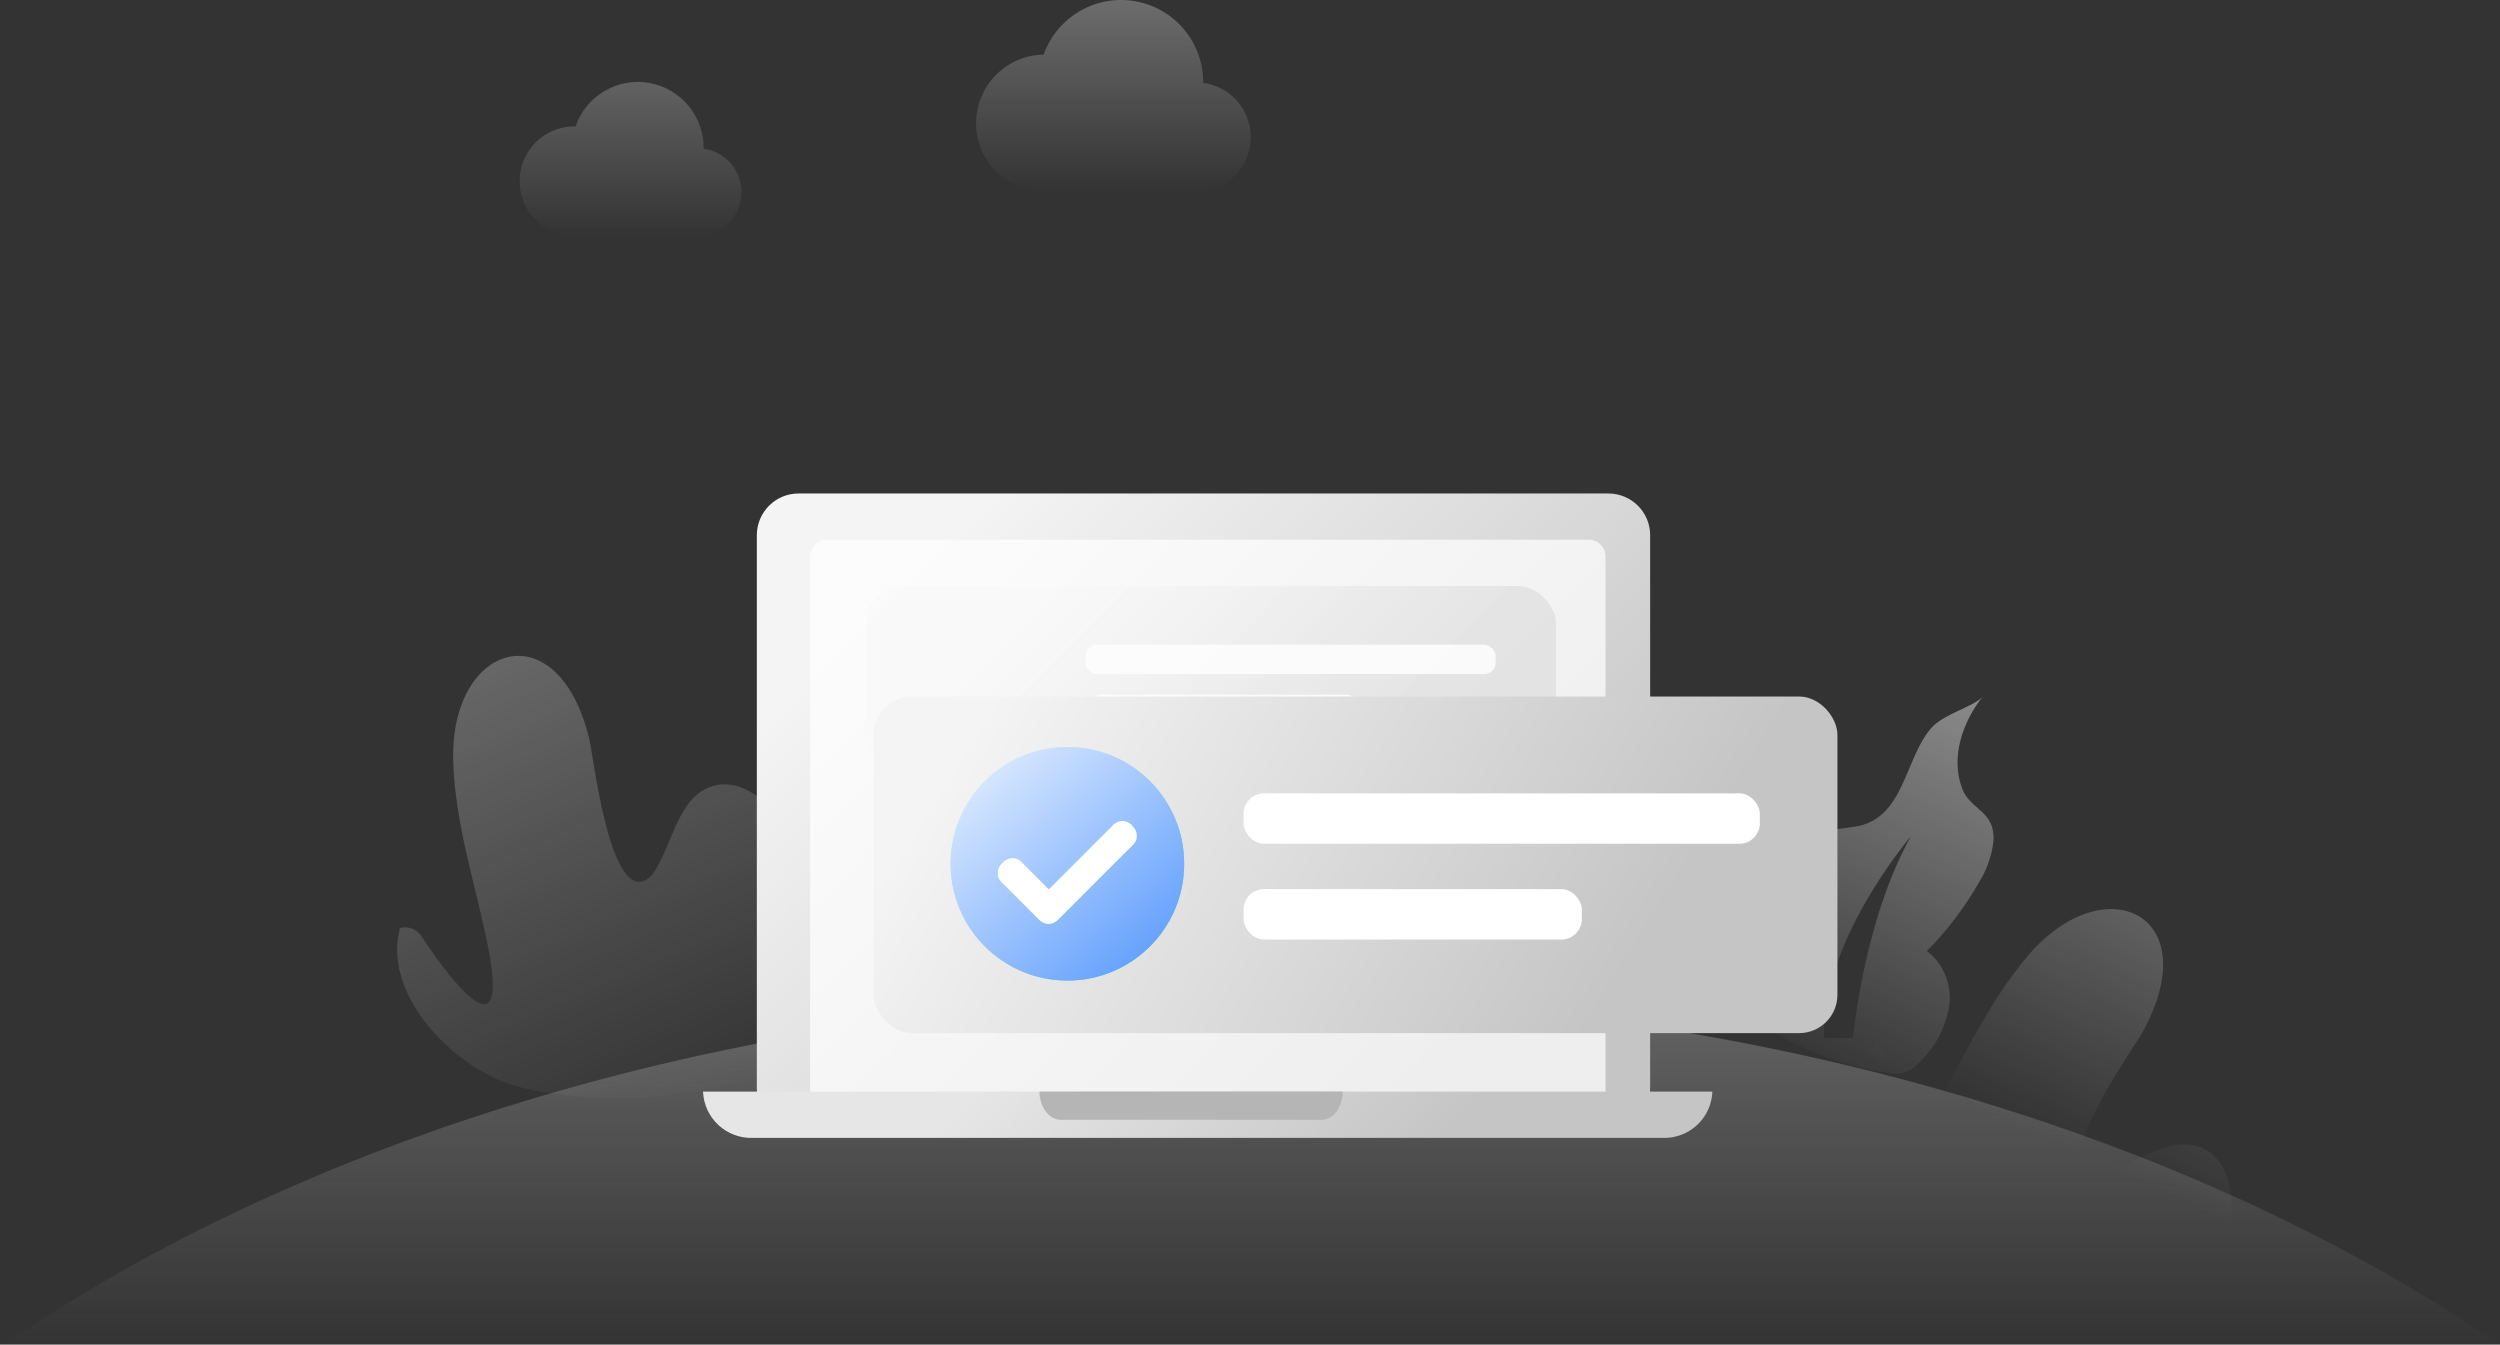 <?xml version="1.0" encoding="UTF-8"?>
<svg width="370px" height="199px" viewBox="0 0 370 199" version="1.1" xmlns="http://www.w3.org/2000/svg" xmlns:xlink="http://www.w3.org/1999/xlink">
    <rect x="0" y="0" width="370" height="199" fill="#333333" stroke="none"/>
    <!-- Generator: Sketch 54.1 (76490) - https://sketchapp.com -->
    <title>暂无列表</title>
    <desc>Created with Sketch.</desc>
    <defs>
        <linearGradient x1="-47.019%" y1="-185.964%" x2="68.869%" y2="100%" id="linearGradient-1">
            <stop stop-color="#D2D2D2" offset="0%"></stop>
            <stop stop-color="#D2D2D2" stop-opacity="0" offset="100%"></stop>
        </linearGradient>
        <linearGradient x1="119%" y1="-110.864%" x2="54.502%" y2="55.587%" id="linearGradient-2">
            <stop stop-color="#D2D2D2" offset="0%"></stop>
            <stop stop-color="#D2D2D2" stop-opacity="0" offset="100%"></stop>
        </linearGradient>
        <linearGradient x1="50%" y1="-221.157%" x2="50%" y2="100%" id="linearGradient-3">
            <stop stop-color="#D2D2D2" offset="0%"></stop>
            <stop stop-color="#D2D2D2" stop-opacity="0" offset="100%"></stop>
        </linearGradient>
        <linearGradient x1="100.081%" y1="-97.78%" x2="38.826%" y2="104.736%" id="linearGradient-4">
            <stop stop-color="#D2D2D2" offset="0%"></stop>
            <stop stop-color="#D2D2D2" stop-opacity="0" offset="100%"></stop>
        </linearGradient>
        <linearGradient x1="50%" y1="-230.116%" x2="50%" y2="100%" id="linearGradient-5">
            <stop stop-color="#D2D2D2" offset="0%"></stop>
            <stop stop-color="#D2D2D2" stop-opacity="0" offset="100%"></stop>
        </linearGradient>
        <linearGradient x1="50%" y1="-169.203%" x2="50%" y2="100%" id="linearGradient-6">
            <stop stop-color="#D2D2D2" offset="0%"></stop>
            <stop stop-color="#D2D2D2" stop-opacity="0" offset="100%"></stop>
        </linearGradient>
        <linearGradient x1="10.318%" y1="22.172%" x2="88.617%" y2="77.31%" id="linearGradient-7">
            <stop stop-color="#F4F4F4" offset="0%"></stop>
            <stop stop-color="#C5C5C5" offset="100%"></stop>
        </linearGradient>
        <linearGradient x1="75.446%" y1="51.102%" x2="24.545%" y2="48.766%" id="linearGradient-8">
            <stop stop-color="#C5C5C5" offset="0%"></stop>
            <stop stop-color="#E6E6E6" offset="100%"></stop>
        </linearGradient>
        <linearGradient x1="20.256%" y1="41.977%" x2="79.732%" y2="58.023%" id="linearGradient-9">
            <stop stop-color="#F6F6F6" offset="0%"></stop>
            <stop stop-color="#C5C5C5" offset="100%"></stop>
        </linearGradient>
        <linearGradient x1="2.821%" y1="43.901%" x2="82.299%" y2="61.278%" id="linearGradient-10">
            <stop stop-color="#F4F4F4" offset="0%"></stop>
            <stop stop-color="#C5C5C5" offset="100%"></stop>
        </linearGradient>
        <linearGradient x1="3.571%" y1="-1.107%" x2="95.143%" y2="100%" id="linearGradient-11">
            <stop stop-color="#DFF6F4" offset="0%"></stop>
            <stop stop-color="#1BD1D2" offset="100%"></stop>
        </linearGradient>
        <linearGradient x1="-13.233%" y1="-13.416%" x2="100%" y2="111.985%" id="linearGradient-12">
            <stop stop-color="#FFFFFF" offset="0%"></stop>
            <stop stop-color="#478FFC" offset="100%"></stop>
        </linearGradient>
    </defs>
    <g id="设计规范" stroke="none" stroke-width="1" fill="none" fill-rule="evenodd">
        <g id="08-缺省页规范" transform="translate(-280, -1969)" fill-rule="nonzero">
            <g id="暂无列表" transform="translate(280, 1969)">
                <g id="编组-2备份-5">
                    <path d="M73.259,159.554 C65.346,155.974 56.765,146.369 59.198,137.332 C60.414,137.021 61.694,137.517 62.383,138.566 C62.383,138.566 76.111,160.011 72.259,140.282 C70.444,131.011 67.321,122.048 67.074,112.468 C66.667,95.06 82.642,90.233 87.235,109.468 C87.84,112.011 90.16,132.69 95.444,130.32 C96.125,129.962 96.677,129.401 97.025,128.715 C99.704,124.32 100.506,117.863 105.42,116.369 C109.728,115.011 113.975,118.752 116.296,122.616 C121,130.468 127.296,149.986 117.667,156.603 C108.037,163.221 83.741,164.27 73.346,159.641 L73.259,159.554 Z" id="路径" fill="url(#linearGradient-1)"></path>
                    <path d="M273.185,180.431 C269.704,172.468 269.79,159.591 277.691,154.505 C278.808,155.105 279.411,156.356 279.185,157.603 C279.185,157.603 274.975,182.727 285.358,165.505 C290.296,157.394 294,148.665 300.173,141.394 C311.519,128.134 326.642,135.332 317.148,152.678 C315.914,154.974 303.741,171.863 309.247,173.665 C309.992,173.849 310.776,173.801 311.494,173.529 C316.432,172.073 321.37,167.826 326.037,169.974 C330.136,171.863 330.778,177.468 329.914,181.9 C328.136,190.875 319.422,200.912 307.841,199.357 C296.014,197.752 277.778,190.924 273.222,180.517 L273.185,180.431 Z" id="路径" fill="url(#linearGradient-2)"></path>
                    <path d="M370.519,199.357 C323.963,167.418 258.173,147.505 185.259,147.505 C112.346,147.505 46.556,167.418 0,199.357 L370.519,199.357 Z" id="路径" fill="url(#linearGradient-3)"></path>
                    <path d="M293.469,103.06 C290.519,106.764 288.63,112.011 290.395,116.702 C291.617,119.937 295.296,119.961 295.037,124.455 C294.783,126.699 294.014,128.854 292.79,130.752 C290.704,134.4 288.147,137.758 285.185,140.739 C287.654,142.665 288.91,145.761 288.481,148.863 C287.997,151.942 286.539,154.784 284.321,156.974 C283.668,157.772 282.816,158.386 281.852,158.752 C280.918,158.967 279.947,158.967 279.012,158.752 C274.419,157.972 269.959,156.546 265.765,154.517 C263.148,153.27 260.481,151.566 259.593,148.85 C258.574,145.733 260.193,144.743 261.961,143.766 L262.417,143.514 C263.33,143.005 264.226,142.451 264.765,141.566 C266.062,139.443 266.099,136.603 266.556,134.233 C267.222,130.739 266.235,124.369 270.605,122.999 C272.296,122.468 274.136,122.591 275.827,122.048 C279.501,120.878 281.022,117.422 282.495,113.928 L282.763,113.292 C283.612,111.282 284.487,109.305 285.79,107.789 C287.642,105.628 292.235,104.566 293.469,103.06 Z M282.802,123.789 C282.802,123.789 269.506,139.295 269.938,153.628 L274.235,153.628 C274.235,153.628 275.79,136.344 282.802,123.789 Z" id="形状结合" fill="url(#linearGradient-4)"></path>
                    <path d="M104.136,22.011 L104.136,22.011 C104.204,17.225 100.786,13.099 96.071,12.276 C91.357,11.452 86.742,14.176 85.185,18.702 C82.215,18.644 79.449,20.212 77.974,22.791 C76.499,25.371 76.55,28.549 78.107,31.08 C79.663,33.611 82.477,35.09 85.444,34.937 L103.333,34.937 C106.73,34.891 109.518,32.236 109.728,28.846 C109.939,25.456 107.501,22.476 104.136,22.011 L104.136,22.011 Z" id="路径" fill="url(#linearGradient-5)"></path>
                    <path d="M178.074,12.208 L178.074,12.147 C178.067,6.232 173.804,1.18 167.975,0.177 C162.145,-0.825 156.44,2.512 154.457,8.085 C148.849,8.174 144.374,12.792 144.463,18.4 C144.552,24.008 149.17,28.482 154.778,28.394 L177,28.394 C181.281,28.401 184.829,25.075 185.097,20.802 C185.365,16.529 182.261,12.785 178.012,12.258 L178.074,12.208 Z" id="路径" fill="url(#linearGradient-6)"></path>
                </g>
                <path d="M118.185,73.037 L238.049,73.037 C241.459,73.037 244.222,75.801 244.222,79.21 L244.222,160.988 C244.222,164.397 241.459,167.16 238.049,167.16 L118.185,167.16 C114.776,167.16 112.012,164.397 112.012,160.988 L112.012,79.185 C112.026,75.786 114.786,73.037 118.185,73.037 L118.185,73.037 Z" id="路径" fill="url(#linearGradient-7)"></path>
                <path d="M122.321,79.877 L235.148,79.877 C236.512,79.877 237.617,80.982 237.617,82.346 L237.617,162.333 L119.901,162.333 L119.901,82.358 C119.894,81.009 120.972,79.904 122.321,79.877 Z" id="路径" fill="#FFFFFF" opacity="0.7"></path>
                <path d="M104.049,161.556 L253.432,161.556 C253.361,163.448 252.541,165.234 251.151,166.519 C249.761,167.805 247.916,168.484 246.025,168.407 L111.457,168.407 C107.519,168.56 104.203,165.493 104.049,161.556 L104.049,161.556 Z" id="路径" fill="url(#linearGradient-8)"></path>
                <path d="M153.84,161.556 L198.716,161.556 C198.716,163.852 197.333,165.728 195.642,165.728 L156.914,165.728 C155.222,165.667 153.84,163.79 153.84,161.556 Z" id="路径" fill="#B5B5B5"></path>
                <g id="编组" opacity="0.6" transform="translate(127.395, 86.247)">
                    <rect id="矩形" fill="url(#linearGradient-9)" opacity="0.55" x="0.642" y="0.481" width="102.272" height="27.593" rx="5.67"></rect>
                    <rect id="矩形" fill="#FFFFFF" x="33.247" y="9.16" width="60.728" height="4.358" rx="1.74"></rect>
                    <rect id="矩形" fill="#FFFFFF" x="33.889" y="16.568" width="39.778" height="4.358" rx="1.74"></rect>
                </g>
                <rect id="矩形" fill="url(#linearGradient-10)" x="129.309" y="103.086" width="142.63" height="49.815" rx="5.67"></rect>
                <rect id="矩形" fill="#FFFFFF" x="184.049" y="117.42" width="76.407" height="7.457" rx="3.02"></rect>
                <rect id="矩形" fill="#FFFFFF" x="184.049" y="131.593" width="50.062" height="7.457" rx="3.02"></rect>
                <path d="M157.975,110.556 C148.43,110.556 140.691,118.294 140.691,127.84 C140.691,137.385 148.43,145.123 157.975,145.123 C167.521,145.123 175.259,137.385 175.259,127.84 C175.259,118.294 167.521,110.556 157.975,110.556 Z" id="路径" fill="url(#linearGradient-11)"></path>
                <path d="M157.975,110.556 C148.43,110.556 140.691,118.294 140.691,127.84 C140.691,137.385 148.43,145.123 157.975,145.123 C167.521,145.123 175.259,137.385 175.259,127.84 C175.259,118.294 167.521,110.556 157.975,110.556 Z" id="路径" fill="url(#linearGradient-12)"></path>
                <path d="M167.593,122.222 C167.232,121.774 166.687,121.513 166.111,121.513 C165.535,121.513 164.991,121.774 164.63,122.222 L155.222,131.63 L151.321,127.728 C150.963,127.275 150.417,127.011 149.84,127.011 C149.262,127.011 148.716,127.275 148.358,127.728 C147.913,128.092 147.656,128.636 147.656,129.21 C147.656,129.784 147.913,130.328 148.358,130.691 L153.716,136.049 C154.092,136.471 154.621,136.725 155.185,136.753 L155.185,136.753 C155.754,136.731 156.29,136.476 156.667,136.049 L167.531,125.185 C167.984,124.827 168.248,124.281 168.248,123.704 C168.248,123.126 167.984,122.58 167.531,122.222 L167.593,122.222 Z" id="路径" fill="#FFFFFF"></path>
            </g>
        </g>
    </g>
</svg>